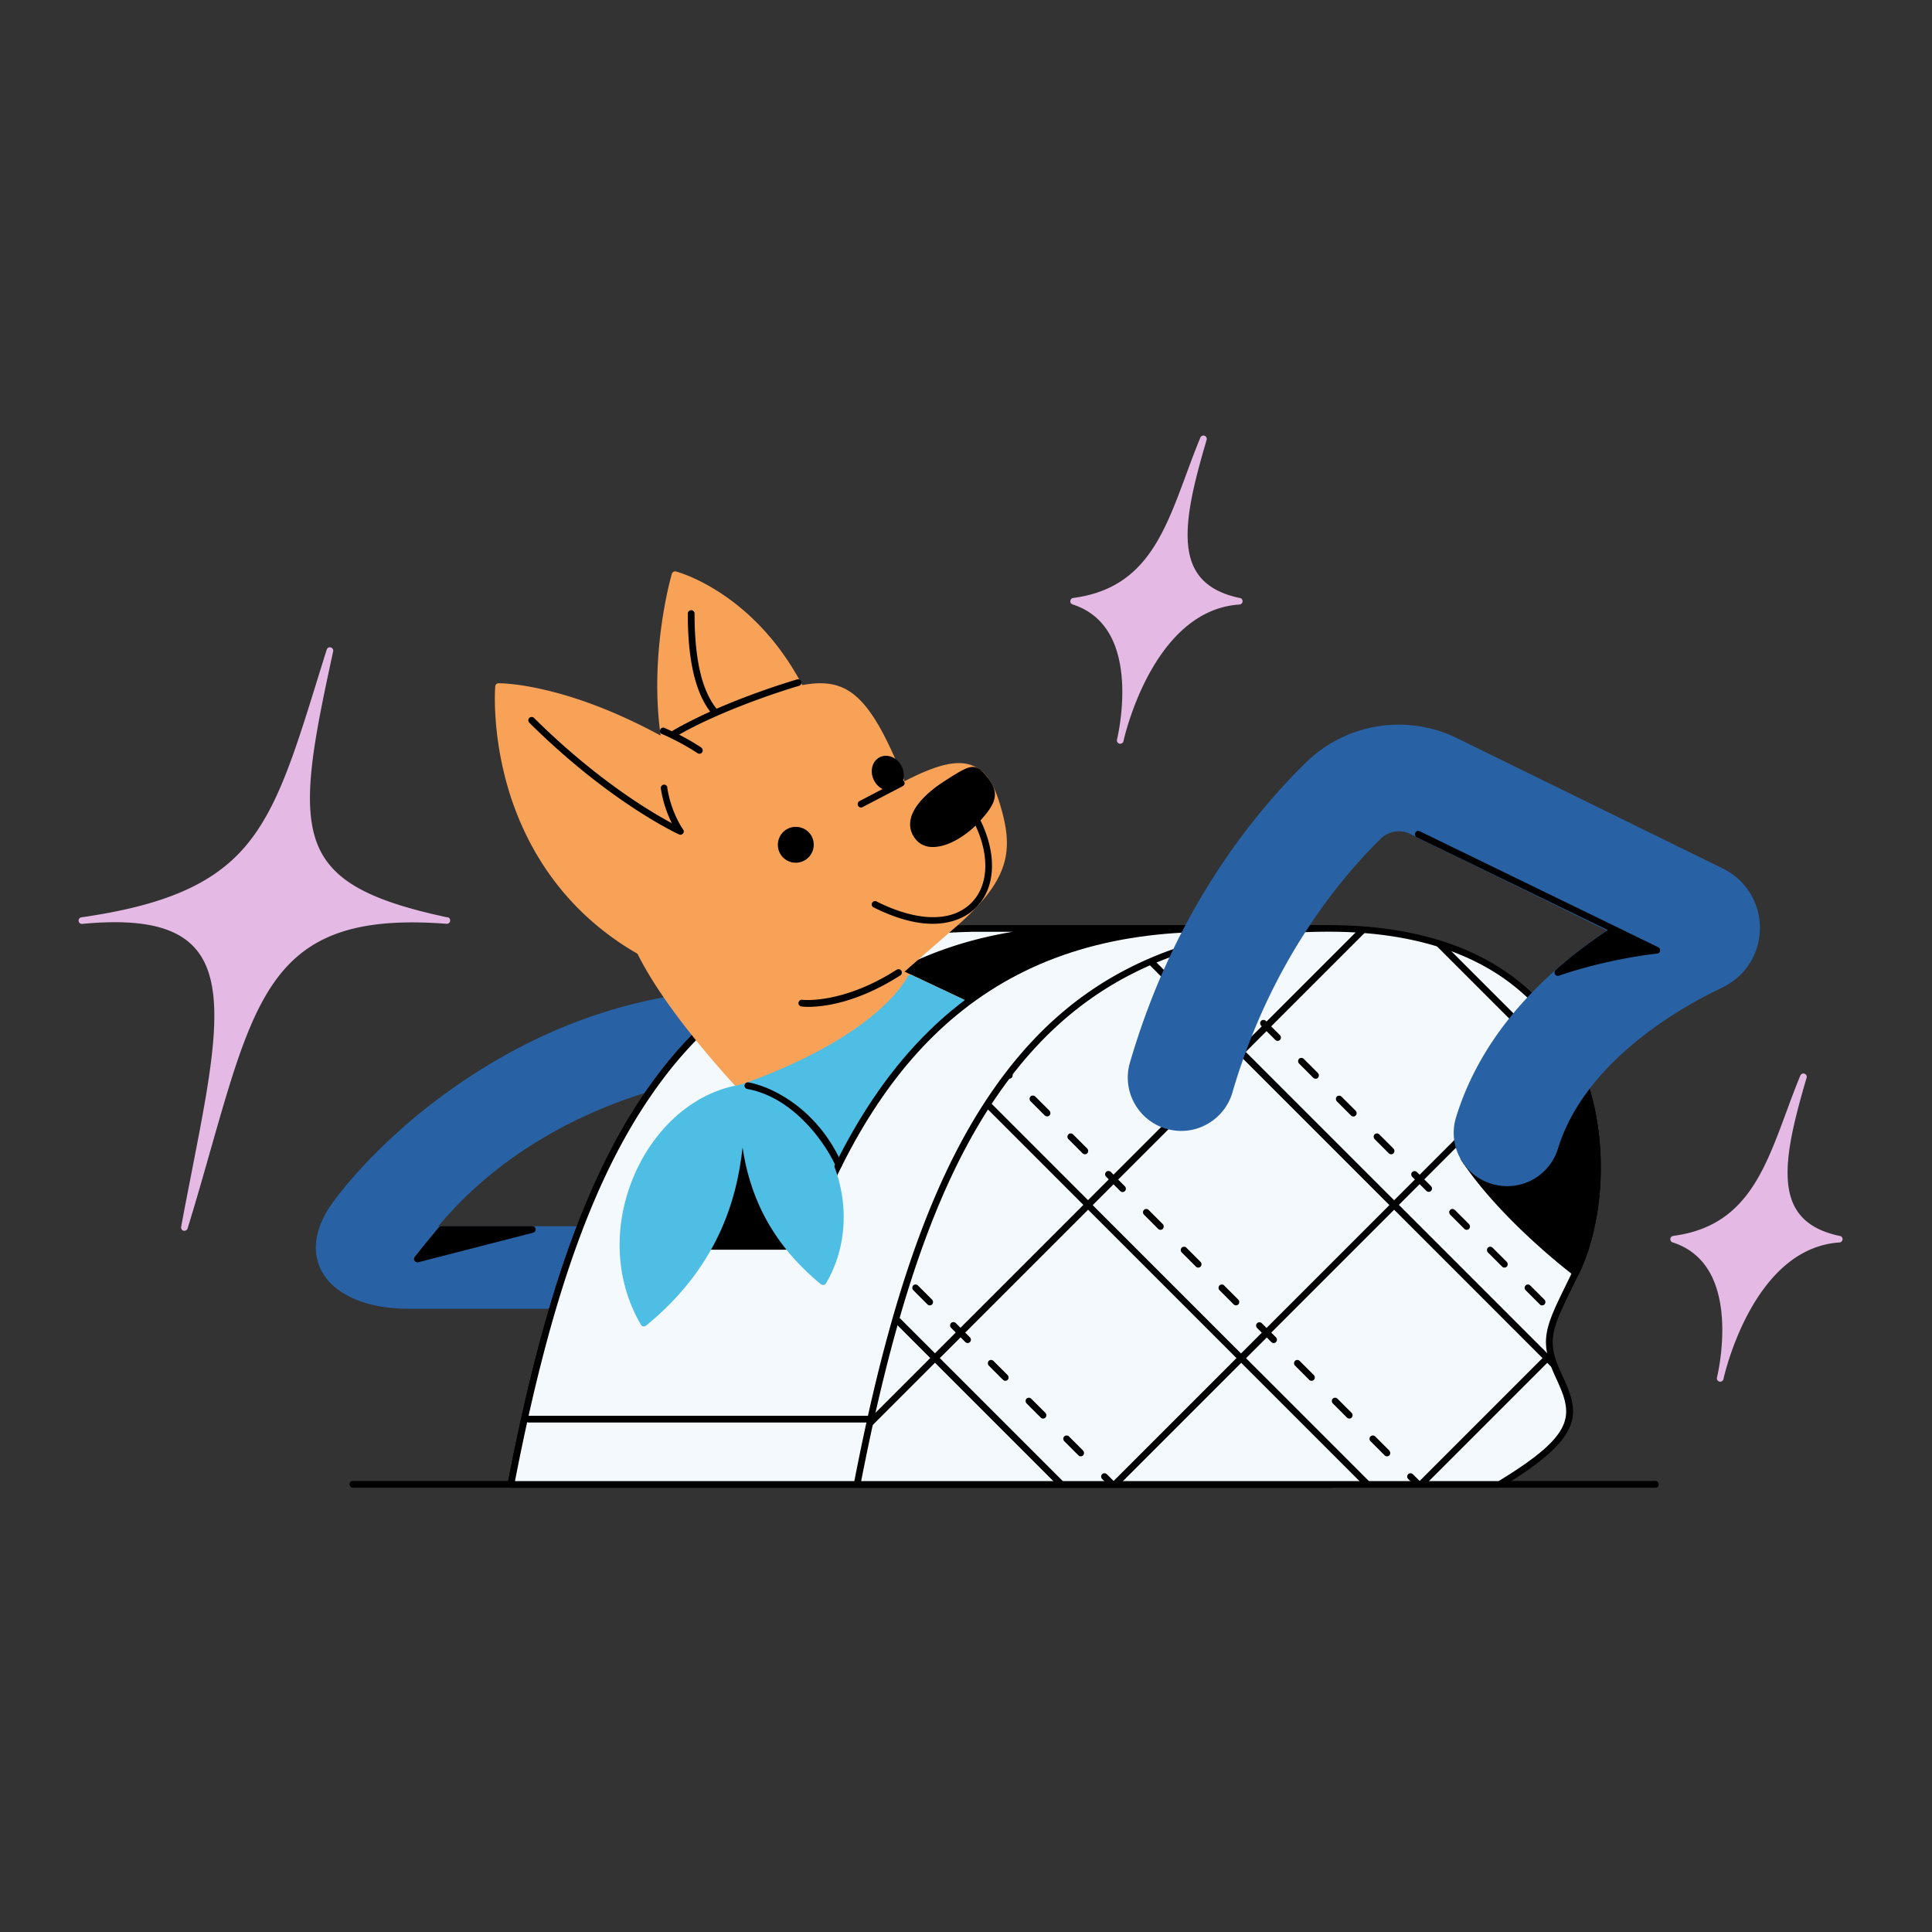 <svg xmlns="http://www.w3.org/2000/svg" id="home" viewBox="0 0 200 200"><rect x="0" y="0" width="200" height="200" fill="#333333" stroke="none"/><defs><style>.cls-1{fill:none}.cls-2{fill:#2862a4}.cls-3{fill:#e4b9e4}.cls-4{fill:#4ebee5}.cls-5{fill:#f3f9fc}</style></defs><path d="M-.56-.45h200v200h-200z" class="cls-1"/><path d="M171.37 154.01H36.53c-.19 0-.35-.15-.35-.35s.15-.35.35-.35h134.83c.19 0 .35.15.35.35s-.15.35-.35.35Z"/><path d="M77.72 102.57a.34.34 0 0 0-.3-.16c-10.13.11-19.83 3.16-28.84 9.08-8.75 5.74-13.38 11.94-14.22 13.12-1.74 2.45-2.13 4.9-1.1 6.9 1.28 2.49 4.65 3.97 9.01 3.97h18.8c.13 0 .25-.07.31-.19l16.35-32.37c.05-.11.05-.24-.02-.34Zm-10.64 10.47-4.58 13.9H45.37c6.66-7.97 15.33-11.94 21.71-13.9Z" class="cls-2"/><path d="M100.4 96.12c-29.6.63-40.65 22.05-47.51 57.55h84.81V96.12h-37.3Z"/><path d="M137.7 154.01H52.89c-.1 0-.2-.05-.27-.13a.331.331 0 0 1-.07-.29c3.86-19.99 8.58-32.94 15.29-41.99 3.81-5.14 8.22-8.91 13.46-11.53 5.46-2.72 11.67-4.13 19-4.29.03-.01.07-.02.1-.02h37.3c.19 0 .35.15.35.35v57.55c0 .19-.15.35-.35.35Zm-84.39-.69h84.04V96.46H100.5s-.06.01-.09.01c-7.27.15-13.42 1.53-18.8 4.22-5.14 2.57-9.47 6.27-13.21 11.33-6.6 8.9-11.26 21.64-15.08 41.3Zm47.09-57.18Z"/><path d="M125.61 96.12c-22.57 0-34.83 12.3-42.4 32.9H71.26c7.56-20.62 19.82-32.9 42.4-32.9H100.4c-29.6.63-40.65 22.05-47.51 57.55h84.81V96.12h-12.09Z" class="cls-5"/><path d="M137.7 154.01H52.89c-.1 0-.2-.05-.27-.13a.331.331 0 0 1-.07-.29c3.86-19.99 8.58-32.94 15.29-41.99 3.81-5.14 8.22-8.91 13.46-11.53 5.46-2.72 11.67-4.13 19-4.29.03-.01.07-.02.1-.02h13.26c.19 0 .35.15.35.35s-.15.35-.35.35c-10.87 0-19.58 2.83-26.61 8.64-6.33 5.23-11.33 12.95-15.29 23.57h11.21c4.02-10.86 9.12-18.75 15.59-24.1 7.16-5.92 16.01-8.8 27.05-8.8h12.09c.19 0 .35.15.35.35v57.55c0 .19-.15.35-.35.35Zm-84.39-.69h84.04V96.46h-11.74c-10.87 0-19.57 2.83-26.61 8.65-6.42 5.31-11.48 13.17-15.47 24.03-.05.14-.18.23-.32.23H71.26c-.11 0-.22-.06-.28-.15a.36.36 0 0 1-.04-.32c4.03-10.98 9.16-18.94 15.67-24.33 5.14-4.25 11.15-6.93 18.22-8.11h-4.34s-.06.01-.09.01c-7.27.15-13.42 1.53-18.8 4.22-5.14 2.57-9.47 6.27-13.21 11.33-6.6 8.9-11.26 21.64-15.08 41.3Z"/><path d="m102.23 104.63-8.59-4.05 5.31-4.63c5.74-5 6.02-8.04 4.49-12.94-.64-2.05-1.5-3.24-2.72-3.74-1.56-.64-3.62-.18-7.08 1.6-3.61-9.05-5.94-10.79-10.59-9.95-2.44-4.64-5.51-7.47-7.81-9.09-2.9-2.05-5.18-2.65-5.27-2.67-.18-.05-.36.06-.42.24-.03.09-2.38 8.14-1.16 16.75-9.99-5.43-16.49-5.42-16.78-5.42a.34.34 0 0 0-.34.32c-.02.19-.36 4.68 1.28 10.38 1.51 5.24 5.07 12.49 13.44 17.3 5.28 10.61 21.66 25.17 21.83 25.32.06.06.14.09.23.09h.04c.1 0 .18-.06.24-.14l14.04-18.83c.06-.08.08-.19.06-.29a.362.362 0 0 0-.19-.23Z" style="fill:#f8a258"/><path d="M102.42 104.86a.362.362 0 0 0-.19-.23l-7.83-3.69a.35.35 0 0 0-.33.02c-.06.04-.1.09-.13.15-.01.03-.74 1.55-3.21 3.68-4.15 3.57-9.95 6.06-14.08 7.51a.346.346 0 0 0-.14.56c5.65 6.17 11.24 11.13 11.3 11.18.06.06.14.09.23.09h.04c.1 0 .18-.06.24-.14l14.04-18.83c.06-.08.08-.19.06-.29Z" class="cls-4"/><path d="M101.99 80.2c-1.1-1.28-1.62-1.01-4.2.65-2.03 1.3-3.29 2.73-3.53 4.01-.13.69.02 1.34.45 1.92.4.55.99.86 1.7.9h.18c1.48 0 3.19-1.05 4.4-2.21 1.48 3.18 1.33 6.22-.43 7.99-2.01 2.03-5.59 1.98-9.82-.14a.335.335 0 0 0-.46.15c-.09.17-.02.38.15.46 2.52 1.26 4.54 1.7 6.12 1.7 2.45 0 3.86-1.04 4.5-1.69 2.02-2.04 2.18-5.47.45-9.01 1.85-2.04 1.94-3.04.49-4.74ZM92.83 100.38c-5.64 3.61-9.74 3.12-9.78 3.12-.19-.03-.36.11-.39.3-.03.19.11.36.3.39.04 0 .29.04.72.04 1.46 0 4.99-.36 9.52-3.26.16-.1.21-.32.1-.48a.342.342 0 0 0-.48-.1ZM69.09 81.52a.346.346 0 0 0-.39-.29c-.19.03-.32.21-.29.39.24 1.57.74 2.8 1.14 3.6-2.24-1.2-7.84-4.53-14.27-10.9a.357.357 0 0 0-.49 0c-.13.14-.13.35 0 .49 8.4 8.33 15.44 11.54 15.51 11.57.05.02.09.03.14.03.1 0 .2-.05.27-.13.1-.12.1-.3 0-.42-.01-.02-1.23-1.69-1.64-4.34ZM72.59 77.38c-.82-.54-1.63-.99-2.29-1.33 1.23-.7 2.57-1.35 3.89-1.93 4.29-1.89 8.46-3.11 8.52-3.12a.35.35 0 0 0 .24-.43.35.35 0 0 0-.43-.24c-.06.02-4.1 1.19-8.34 3.04-1.53-1.9-2.28-5.13-2.28-9.86a.34.34 0 0 0-.35-.34c-.19 0-.35.15-.35.35 0 4.77.76 8.1 2.32 10.15-1.35.61-2.7 1.28-3.93 2-.01 0-.03.02-.04.03-.45-.21-.73-.33-.76-.35-.18-.07-.38 0-.45.19-.07.18 0 .38.19.45.02 0 1.86.78 3.68 1.98a.337.337 0 0 0 .48-.1c.1-.16.06-.37-.1-.48ZM84.05 86.62a1.874 1.874 0 0 0-2.5-.83c-.92.46-1.29 1.58-.83 2.5a1.855 1.855 0 0 0 2.49.82c.92-.46 1.29-1.58.83-2.5ZM89.13 83.59c.05 0 .11-.01.16-.04l4.17-2.17c.17-.09.23-.3.15-.47a.304.304 0 0 0-.12-.13c.13-.45.09-.97-.15-1.45-.46-.92-1.48-1.34-2.27-.94-.79.4-1.06 1.46-.6 2.38.2.4.52.73.9.91l-2.4 1.25c-.17.09-.23.3-.15.47.06.12.18.19.31.19Z"/><path d="M137.7 153.67V96.12h-12.09c-22.57 0-34.83 12.3-42.4 32.9H71.26" class="cls-5"/><path d="M137.7 154.01c-.19 0-.35-.15-.35-.35v-57.2h-11.74c-10.87 0-19.57 2.83-26.61 8.65-6.42 5.31-11.48 13.17-15.47 24.03-.05.14-.18.23-.32.23H71.26c-.19 0-.35-.15-.35-.35s.15-.35.35-.35h11.71c4.02-10.86 9.12-18.75 15.59-24.1 7.16-5.92 16.01-8.8 27.05-8.8h12.09c.19 0 .35.15.35.35v57.55c0 .19-.15.35-.35.35Z"/><path d="M88.73 153.67c6.96-36.02 18.23-57.55 48.83-57.55s30.39 25.75 25.56 35.64c-2.79 5.72-3.57 6.78-1.74 10.72 1.83 3.94 2.29 6.08-6.14 11.19H88.73Z" class="cls-5"/><path d="M155.24 154.01H88.73c-.1 0-.2-.05-.27-.13a.331.331 0 0 1-.07-.29c3.92-20.29 8.74-33.37 15.61-42.42 3.91-5.15 8.44-8.89 13.85-11.44 5.64-2.66 12.09-3.96 19.71-3.96 6.09 0 11.33 1.08 15.58 3.21 3.74 1.88 6.73 4.56 8.86 7.98 4.96 7.94 4.44 18.78 1.43 24.94l-.51 1.05c-2.37 4.83-2.87 5.84-1.22 9.37 1.87 4.01 2.43 6.35-6.27 11.63-.05.03-.12.05-.18.05Zm-66.09-.69h65.99c8.15-4.96 7.7-6.87 5.92-10.7-1.78-3.84-1.15-5.13 1.23-9.97l.51-1.05c2.93-6 3.44-16.55-1.39-24.28-2.07-3.31-4.95-5.91-8.58-7.73-4.15-2.08-9.29-3.14-15.27-3.14-7.51 0-13.86 1.27-19.41 3.89-5.3 2.5-9.75 6.18-13.59 11.24-6.76 8.9-11.52 21.78-15.41 41.73Z"/><path d="M85.84 119.52c-1.89-3.97-5.22-6.68-8.92-7.24h-.2c-4.47.68-8.5 3.95-10.78 8.75-2.54 5.35-2.38 11.38.42 16.12.05.09.14.15.24.16h.06c.08 0 .16-.03.22-.08 7.27-5.95 9.38-12.8 9.99-18.44.66 4.44 2.57 9.61 8.11 14.15.06.05.14.08.22.08h.06c.1-.02.19-.08.24-.16 2.32-3.93 2.45-8.91.35-13.34Z" class="cls-4"/><path d="M86.83 120.91c-.13 0-.26-.08-.32-.2-1.07-2.38-4.35-7.11-9.15-7.98a.343.343 0 0 1-.28-.4c.03-.19.21-.31.4-.28 2.39.43 7.11 2.68 9.66 8.38.08.17 0 .38-.17.46-.05.02-.09.03-.14.03ZM45.7 127.28c-1.85 2.22-2.49 3.06-2.49 3.06l11.9-3.06H45.7Z"/><path d="M43.21 130.68c-.11 0-.22-.06-.29-.16a.346.346 0 0 1 .01-.4s.67-.87 2.5-3.07c.07-.08.16-.12.27-.12h9.41c.17 0 .32.13.34.3s-.09.33-.26.38l-11.9 3.06s-.06.01-.09.01Zm2.66-3.05c-.8.96-1.36 1.65-1.74 2.12l8.26-2.12h-6.52Z"/><path d="M130.15 137.46a.357.357 0 0 1 0-.49c.13-.13.35-.13.49 0l.49.49 12.72-12.72-15.36-15.36-12.72 12.72.7.7c.13.13.13.35 0 .49-.07.07-.16.1-.24.1s-.18-.03-.24-.1l-.7-.7-2.15 2.15 15.36 15.36 2.15-2.15-.49-.49Zm-9.78-10.26c-.07.07-.16.1-.24.1s-.18-.03-.24-.1l-1.47-1.47a.357.357 0 0 1 0-.49c.13-.13.35-.13.49 0l1.47 1.47c.13.13.13.35 0 .49Zm3.91 3.91c-.07.07-.16.1-.24.1s-.18-.03-.24-.1l-1.47-1.47a.357.357 0 0 1 0-.49c.13-.13.35-.13.49 0l1.47 1.47c.13.13.13.35 0 .49Zm3.91 3.91c-.07.07-.16.1-.24.1s-.18-.03-.24-.1l-1.47-1.47a.357.357 0 0 1 0-.49c.13-.13.35-.13.49 0l1.47 1.47c.13.13.13.35 0 .49Z" class="cls-1"/><path d="m112.13 150.17-1.47-1.47a.357.357 0 0 0-.49 0c-.13.13-.13.35 0 .49l1.47 1.47c.07.07.16.1.24.1s.18-.03.24-.1c.13-.13.13-.35 0-.49ZM106.27 144.79c-.13.13-.13.35 0 .49l1.47 1.47c.07.07.16.1.24.1s.18-.03.24-.1c.13-.13.13-.35 0-.49l-1.47-1.47a.357.357 0 0 0-.49 0ZM94.54 133.07c-.13.13-.13.35 0 .49l1.47 1.47c.07.07.16.1.24.1s.18-.03.24-.1c.13-.13.13-.35 0-.49l-1.47-1.47a.357.357 0 0 0-.49 0ZM102.36 140.88c-.13.13-.13.35 0 .49l1.47 1.47c.07.07.16.1.24.1s.18-.03.24-.1c.13-.13.13-.35 0-.49l-1.47-1.47a.357.357 0 0 0-.49 0ZM143.83 150.17l-1.47-1.47a.357.357 0 0 0-.49 0c-.13.13-.13.35 0 .49l1.47 1.47c.07.07.16.1.24.1s.18-.03.24-.1c.13-.13.13-.35 0-.49ZM137.97 144.79c-.13.13-.13.35 0 .49l1.47 1.47c.07.07.16.1.24.1s.18-.03.24-.1c.13-.13.13-.35 0-.49l-1.47-1.47a.357.357 0 0 0-.49 0ZM122.82 129.16a.357.357 0 0 0-.49 0c-.13.13-.13.35 0 .49l1.47 1.47c.07.07.16.1.24.1s.18-.03.24-.1c.13-.13.13-.35 0-.49l-1.47-1.47ZM134.06 140.88c-.13.13-.13.35 0 .49l1.47 1.47c.07.07.16.1.24.1s.18-.03.24-.1c.13-.13.13-.35 0-.49l-1.47-1.47a.357.357 0 0 0-.49 0ZM118.91 125.25a.357.357 0 0 0-.49 0c-.13.13-.13.35 0 .49l1.47 1.47c.07.07.16.1.24.1s.18-.03.24-.1c.13-.13.13-.35 0-.49l-1.47-1.47ZM110.6 117.43c-.13.13-.13.35 0 .49l1.47 1.47c.07.07.16.1.24.1s.18-.03.24-.1c.13-.13.13-.35 0-.49l-1.47-1.47a.357.357 0 0 0-.49 0ZM126.73 133.07a.357.357 0 0 0-.49 0c-.13.13-.13.35 0 .49l1.47 1.47c.07.07.16.1.24.1s.18-.03.24-.1c.13-.13.13-.35 0-.49l-1.47-1.47ZM108.16 115.47c.07.07.16.1.24.1s.18-.03.24-.1c.13-.13.13-.35 0-.49l-1.47-1.47a.357.357 0 0 0-.49 0c-.13.13-.13.35 0 .49l1.47 1.47ZM104.25 111.56c.07.07.16.1.24.1s.18-.03.24-.1c.13-.13.13-.35 0-.49l-.12-.12c-.14.18-.28.37-.43.55l.06.06ZM134.48 109.61c-.13.13-.13.35 0 .49l1.47 1.47c.07.07.16.1.24.1s.18-.03.24-.1c.13-.13.13-.35 0-.49l-1.47-1.47a.357.357 0 0 0-.49 0ZM122.75 98.37l1.47 1.47c.07.07.16.1.24.1s.18-.03.24-.1c.13-.13.13-.35 0-.49l-1.34-1.34c-.23.07-.47.14-.7.22.02.05.04.1.08.14ZM126.66 101.79c-.13.13-.13.35 0 .49l1.47 1.47c.07.07.16.1.24.1s.18-.03.24-.1c.13-.13.13-.35 0-.49l-1.47-1.47a.357.357 0 0 0-.49 0ZM138.39 113.52c-.13.13-.13.35 0 .49l1.47 1.47c.07.07.16.1.24.1s.18-.03.24-.1c.13-.13.13-.35 0-.49l-1.47-1.47a.357.357 0 0 0-.49 0ZM154.03 129.16c-.13.13-.13.35 0 .49l1.47 1.47c.07.07.16.1.24.1s.18-.03.24-.1c.13-.13.13-.35 0-.49l-1.47-1.47a.357.357 0 0 0-.49 0ZM157.93 133.07c-.13.13-.13.35 0 .49l1.47 1.47c.07.07.16.1.24.1s.18-.03.24-.1c.13-.13.13-.35 0-.49l-1.47-1.47a.357.357 0 0 0-.49 0ZM150.12 125.25c-.13.13-.13.35 0 .49l1.47 1.47c.07.07.16.1.24.1s.18-.03.24-.1c.13-.13.13-.35 0-.49l-1.47-1.47a.357.357 0 0 0-.49 0ZM142.3 117.43c-.13.13-.13.35 0 .49l1.47 1.47c.07.07.16.1.24.1s.18-.03.24-.1c.13-.13.13-.35 0-.49l-1.47-1.47a.357.357 0 0 0-.49 0Z"/><path d="m131.12 138.44.49.49c.07.07.16.1.24.1s.18-.03.24-.1c.13-.13.13-.35 0-.49l-.49-.49 12.72-12.72 15.36 15.36-12.72 12.72-.7-.7a.357.357 0 0 0-.49 0c-.13.13-.13.35 0 .49l.57.57h1.24l12.59-12.59 1.03 1.03c-.39-.88-.64-1.61-.75-2.3l-.28.28-15.36-15.36 2.15-2.15.7.7c.07.07.16.1.24.1s.18-.03.24-.1c.13-.13.13-.35 0-.49l-.7-.7 12.72-12.72 4.31 4.31c-.12-.46-.25-.92-.4-1.37l-3.42-3.42 1.31-1.31c-.12-.2-.24-.4-.37-.6l-1.42 1.42-10.48-10.48c-.46-.16-.93-.31-1.42-.44l11.41 11.41-12.72 12.72-.28-.28a.357.357 0 0 0-.49 0c-.13.13-.13.35 0 .49l.28.28-2.15 2.15-15.36-15.36 2.15-2.15.91.91c.07.07.16.1.24.1s.18-.03.24-.1c.13-.13.13-.35 0-.49l-.91-.91 9.97-9.97c-.3-.03-.61-.05-.91-.07l-9.54 9.54-.07-.07a.357.357 0 0 0-.49 0c-.13.13-.13.35 0 .49l.07.07-2.15 2.15-9.01-9.01c-.23.1-.46.19-.68.29l9.21 9.21-12.72 12.72-.28-.28a.357.357 0 0 0-.49 0c-.13.13-.13.35 0 .49l.28.28-2.15 2.15-10.22-10.22c-.13.2-.26.39-.38.59l10.12 10.12-12.72 12.72-.49-.49a.357.357 0 0 0-.49 0c-.13.13-.13.35 0 .49l.49.49-2.15 2.15-3.94-3.94c-.07.25-.15.51-.22.76l3.67 3.67-6.13 6.13c-.09.41-.18.83-.27 1.25l6.89-6.89 12.59 12.59h.98l-13.07-13.07 2.15-2.15.49.49c.07.07.16.1.24.1s.18-.03.24-.1c.13-.13.13-.35 0-.49l-.49-.49 12.72-12.72L128 140.59l-12.72 12.72-.7-.7a.357.357 0 0 0-.49 0c-.13.13-.13.35 0 .49l.57.57h1.24l12.59-12.59 12.59 12.59h.98l-13.07-13.07 2.15-2.15Zm-18-13.69 2.15-2.15.7.7c.07.07.16.1.24.1s.18-.03.24-.1c.13-.13.13-.35 0-.49l-.7-.7 12.72-12.72 15.36 15.36-12.72 12.72-.49-.49a.357.357 0 0 0-.49 0c-.13.13-.13.35 0 .49l.49.49-2.15 2.15-15.36-15.36Z"/><path d="M163.07 108.89a.347.347 0 0 0-.25-.19.363.363 0 0 0-.3.09l-11.22 10.85a.35.35 0 0 0-.05.44c4.16 6.29 11.58 11.89 11.66 11.95.06.05.13.07.21.07h.08c.1-.02.18-.09.23-.18 2.73-5.58 3.48-15.28-.35-23.02Z"/><path d="m178.34 89.9-27.52-13.49a13.72 13.72 0 0 0-15.62 2.52c-5.86 5.74-13.77 15.78-18.23 31.07a5.49 5.49 0 0 0 .46 4.2 5.528 5.528 0 0 0 3.3 2.65c1.42.41 2.91.25 4.2-.46a5.528 5.528 0 0 0 2.65-3.3c3.99-13.68 11.34-22.34 15.36-26.27a2.67 2.67 0 0 1 3.03-.5l20.39 10a52.09 52.09 0 0 0-4.62 3.48c-5.5 4.67-9.2 9.99-11 15.83-.44 1.41-.3 2.9.39 4.21s1.84 2.26 3.25 2.7c.53.16 1.08.25 1.63.25a5.49 5.49 0 0 0 5.27-3.89c2.81-9.1 12.82-14.68 16.99-16.66 2.4-1.14 3.9-3.49 3.91-6.14a6.792 6.792 0 0 0-3.83-6.19Z" class="cls-2"/><path d="M171.85 98.41v-.1c0-.03-.02-.06-.03-.09v-.01c-.02-.03-.03-.05-.06-.08l-.01-.01c-.02-.02-.05-.04-.08-.06l-24.7-12.01a.347.347 0 0 0-.46.16c-.08.17-.01.38.16.46l19.77 9.61c-1.67 1.11-3.25 2.3-4.7 3.53-.24.2-.47.4-.7.61a.35.35 0 0 0-.07.43c.06.11.18.17.3.17.04 0 .07 0 .11-.02 5.31-1.81 10.13-2.28 10.18-2.29h.02c.02 0 .04 0 .06-.02.01 0 .02 0 .04-.02.02 0 .04-.02.05-.04.01 0 .02-.02.03-.02.02-.02.03-.03.04-.05 0-.01.02-.02.02-.03.01-.03.02-.06.03-.08v-.01ZM90.08 147.26H54.73c-.19 0-.35-.15-.35-.35s.15-.35.35-.35h35.35c.19 0 .35.15.35.35s-.15.35-.35.35Z"/><path d="M46.33 94.97c-7.22-1.54-10.91-3.33-12.76-6.19-2.65-4.11-1.38-10.79.92-21.35a.349.349 0 0 0-.25-.41.343.343 0 0 0-.42.23c-.33 1.04-.64 2.05-.94 3.02-2.42 7.81-4.17 13.45-7.47 17.33-3.34 3.93-8.42 6.13-16.98 7.36-.19.03-.32.2-.29.38.02.19.19.32.38.3 5.91-.56 9.6.23 11.63 2.47 3.48 3.84 1.9 11.93-.29 23.12-.36 1.85-.74 3.77-1.11 5.78-.03.18.08.35.26.4h.08c.15 0 .28-.1.33-.24.9-2.93 1.66-5.61 2.4-8.21 2.41-8.45 4.15-14.55 7.48-18.46 3.46-4.05 8.53-5.51 16.93-4.87.18.01.34-.12.37-.29a.345.345 0 0 0-.27-.39ZM128.36 61.91c-2.23-.47-3.72-1.39-4.56-2.81-1.78-2.98-.49-8.12 1.11-13.57a.337.337 0 0 0-.22-.42.34.34 0 0 0-.43.19c-.53 1.27-1 2.56-1.46 3.8-2.35 6.35-4.37 11.83-11.7 12.8-.16.02-.28.15-.3.31s.08.31.24.36c3.09 1 4.81 3.64 5.1 7.83.18 2.64-.28 5.1-.45 5.9-.04.16-.06.26-.06.28-.04.18.08.36.26.41h.08c.15 0 .29-.1.33-.26 0-.02.03-.11.06-.26.45-1.85 3.59-13.34 11.95-13.89.17-.01.31-.15.32-.32.01-.17-.1-.33-.27-.36ZM190.47 127.95c-2.23-.47-3.72-1.39-4.56-2.81-1.78-2.98-.49-8.12 1.11-13.57a.337.337 0 0 0-.22-.42.34.34 0 0 0-.43.19c-.53 1.27-1 2.56-1.46 3.8-2.35 6.35-4.37 11.83-11.7 12.8a.35.35 0 0 0-.3.31c-.01.16.08.31.24.36 3.09 1 4.81 3.64 5.1 7.83.18 2.64-.28 5.1-.45 5.9-.04.16-.06.26-.06.28-.04.18.08.36.26.41h.08c.15 0 .29-.1.33-.26 0-.02.03-.11.06-.26.45-1.85 3.59-13.34 11.95-13.89.17-.01.31-.15.32-.32.01-.17-.1-.33-.27-.36Z" class="cls-3"/></svg>